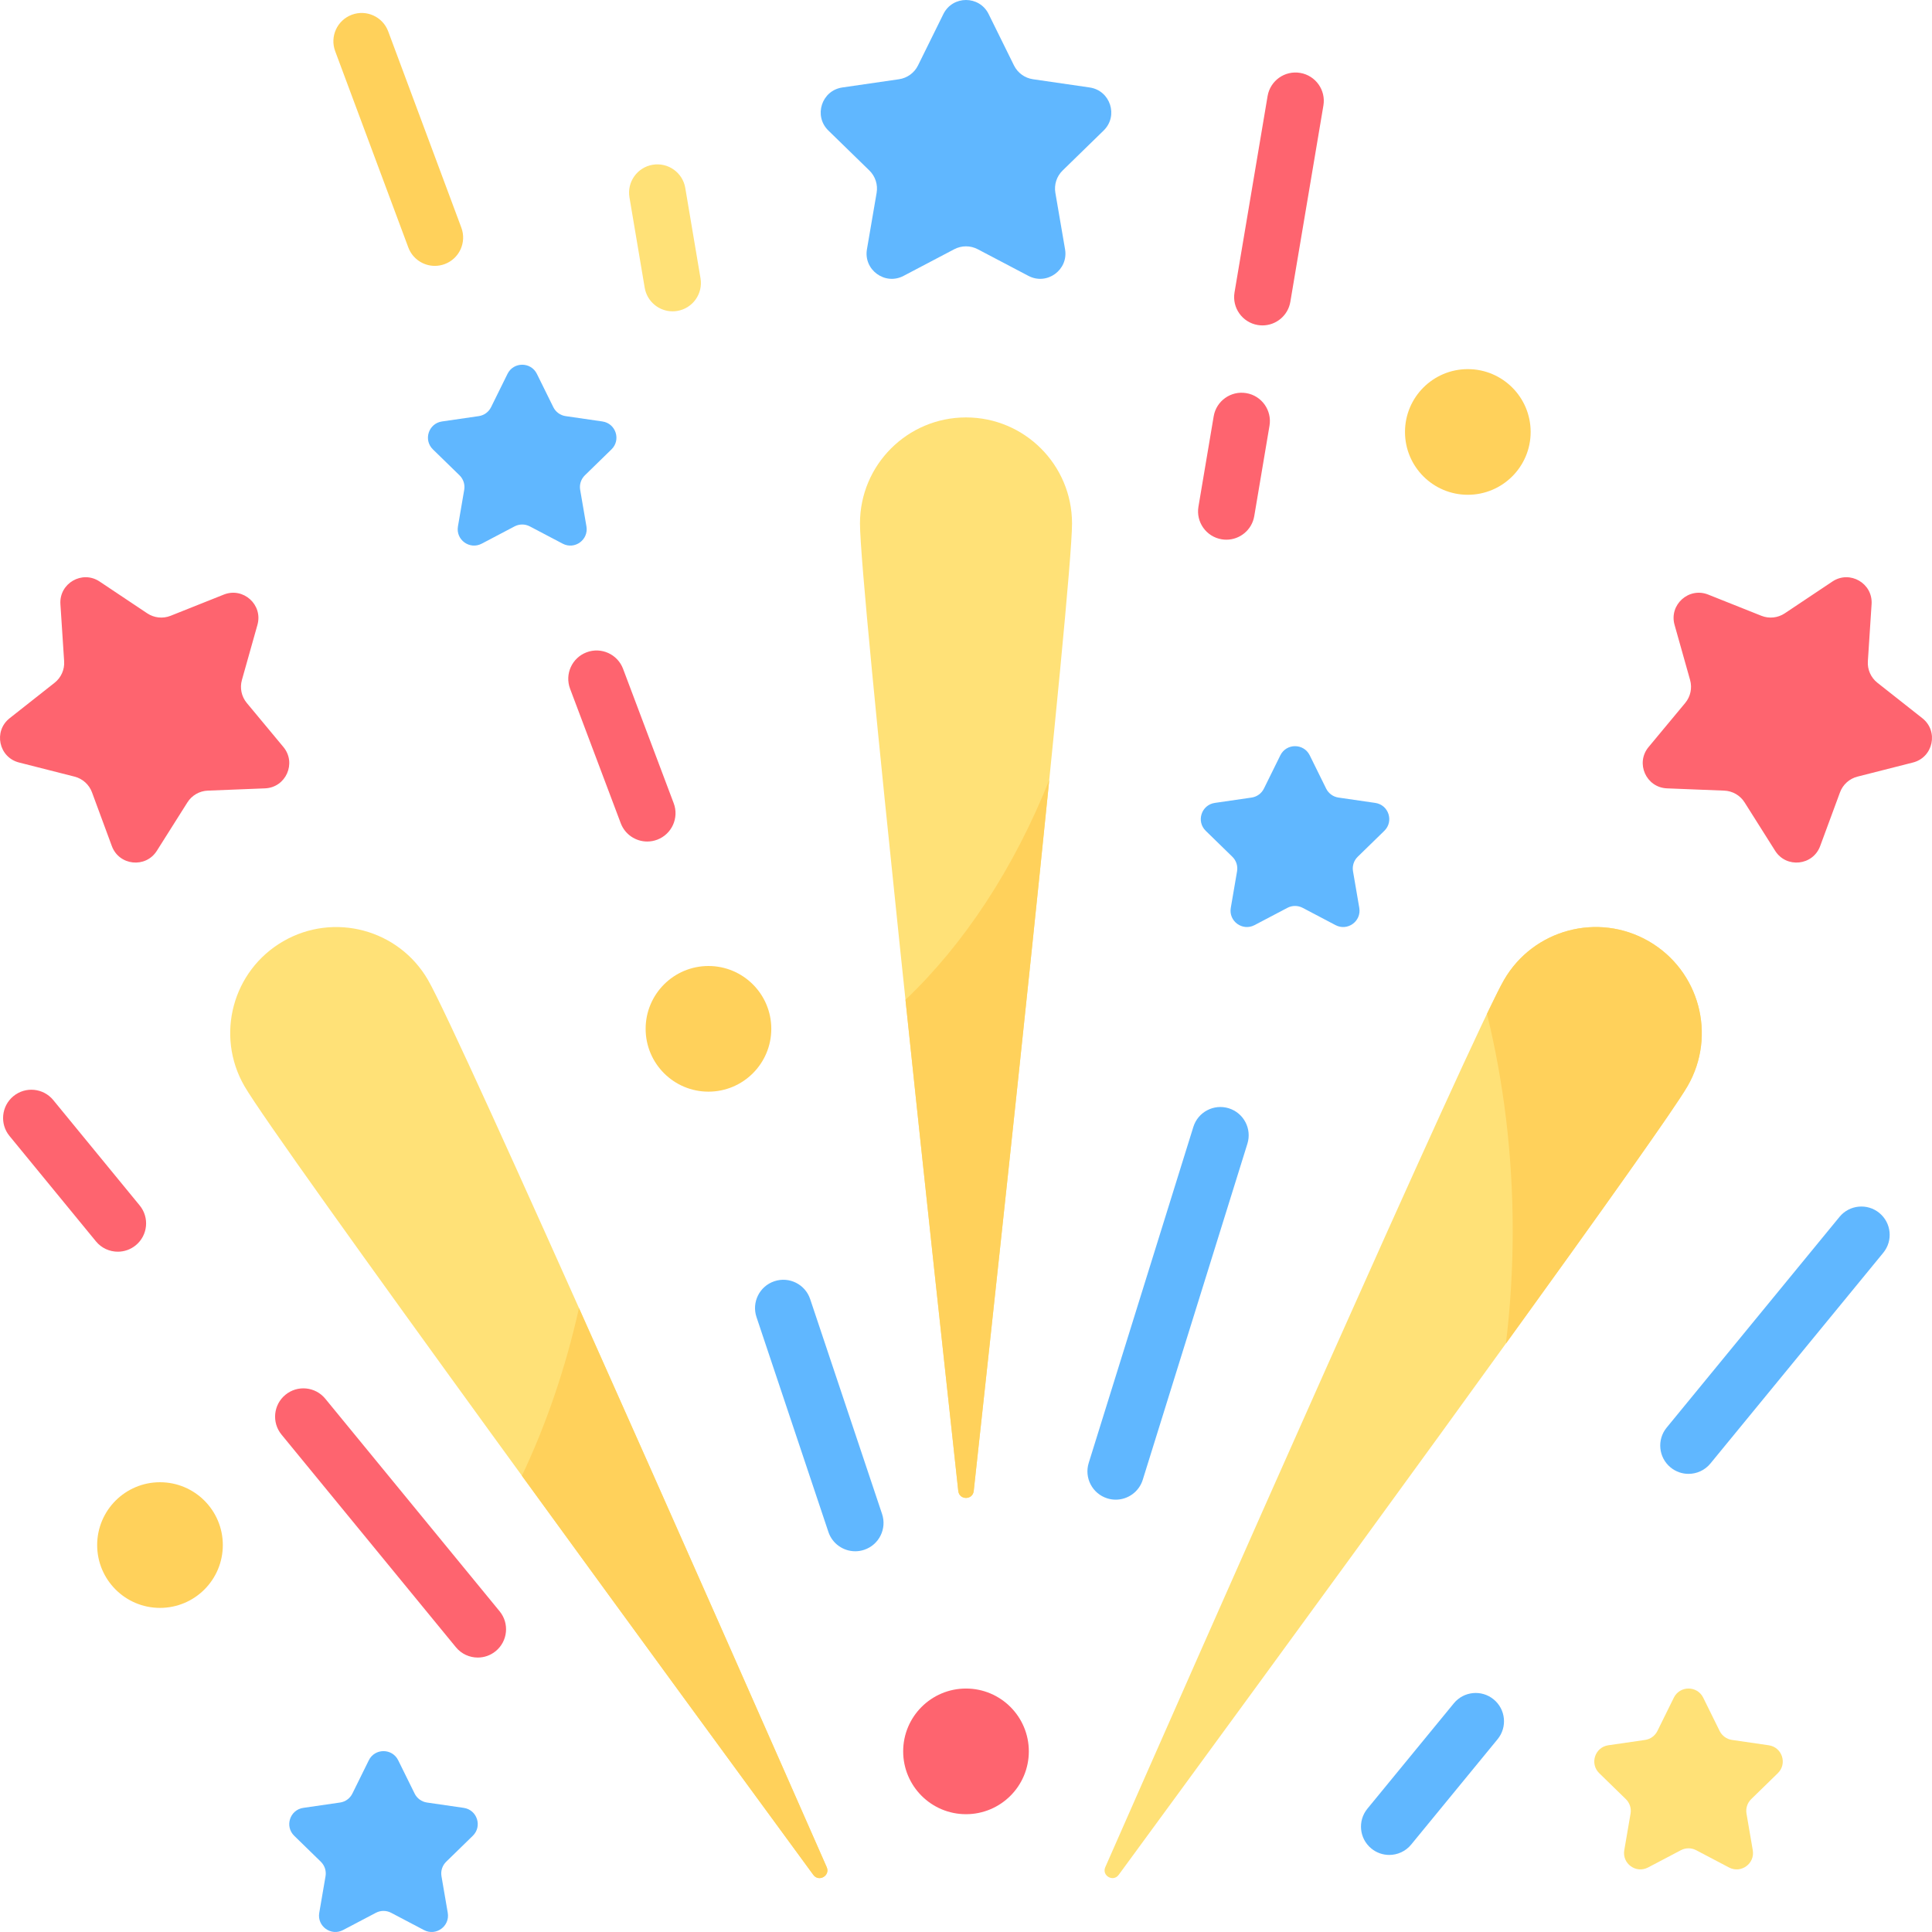 <svg id="Capa_1" enable-background="new 0 0 512 512" height="512" viewBox="0 0 512 512" width="512" xmlns="http://www.w3.org/2000/svg"><g><g><path d="m261.997 3.728 6.718 13.612c.974 1.974 2.857 3.342 5.035 3.658l15.021 2.183c5.485.797 7.675 7.538 3.706 11.406l-10.87 10.595c-1.576 1.536-2.295 3.75-1.923 5.919l2.566 14.961c.937 5.463-4.797 9.629-9.703 7.05l-13.436-7.063c-1.948-1.024-4.276-1.024-6.224 0l-13.436 7.063c-4.906 2.579-10.64-1.587-9.703-7.05l2.566-14.961c.372-2.169-.347-4.383-1.923-5.919l-10.87-10.595c-3.969-3.869-1.779-10.609 3.706-11.406l15.021-2.183c2.178-.316 4.061-1.685 5.035-3.658l6.718-13.612c2.455-4.971 9.543-4.971 11.996 0z" fill="#60b7ff"/></g><g><path d="m347.089 200.162 4.357 8.829c.632 1.28 1.853 2.168 3.266 2.373l9.744 1.416c3.558.517 4.979 4.889 2.404 7.399l-7.051 6.873c-1.022.997-1.489 2.432-1.247 3.839l1.664 9.704c.608 3.544-3.112 6.246-6.294 4.573l-8.715-4.582c-1.264-.664-2.773-.664-4.037 0l-8.715 4.582c-3.182 1.673-6.902-1.029-6.294-4.573l1.664-9.704c.241-1.407-.225-2.843-1.248-3.839l-7.051-6.873c-2.574-2.51-1.154-6.882 2.404-7.399l9.744-1.416c1.413-.205 2.634-1.093 3.266-2.373l4.357-8.829c1.594-3.224 6.191-3.224 7.782 0z" fill="#60b7ff"/></g><g><path d="m105.525 466.486 4.357 8.829c.632 1.28 1.853 2.168 3.266 2.373l9.744 1.416c3.558.517 4.979 4.889 2.404 7.399l-7.051 6.873c-1.022.997-1.489 2.432-1.248 3.839l1.664 9.704c.608 3.543-3.112 6.246-6.294 4.573l-8.715-4.582c-1.264-.664-2.773-.664-4.037 0l-8.715 4.582c-3.182 1.673-6.902-1.029-6.294-4.573l1.664-9.704c.241-1.407-.225-2.843-1.248-3.839l-7.051-6.873c-2.575-2.51-1.154-6.882 2.404-7.399l9.744-1.416c1.413-.205 2.634-1.093 3.266-2.373l4.357-8.829c1.595-3.224 6.192-3.224 7.783 0z" fill="#60b7ff"/></g><g><path d="m451.369 449.898 4.357 8.829c.632 1.28 1.853 2.168 3.266 2.373l9.744 1.416c3.558.517 4.979 4.889 2.404 7.399l-7.051 6.873c-1.022.997-1.489 2.432-1.248 3.839l1.664 9.704c.608 3.544-3.112 6.246-6.294 4.573l-8.715-4.582c-1.264-.664-2.773-.664-4.037 0l-8.715 4.582c-3.182 1.673-6.902-1.029-6.294-4.573l1.664-9.704c.241-1.407-.225-2.843-1.248-3.839l-7.051-6.873c-2.574-2.51-1.154-6.882 2.404-7.399l9.744-1.416c1.413-.205 2.634-1.093 3.266-2.373l4.357-8.829c1.595-3.224 6.192-3.224 7.783 0z" fill="#ffe177"/></g><g><path d="m142.278 99.075 4.357 8.829c.632 1.28 1.853 2.168 3.266 2.373l9.744 1.416c3.558.517 4.979 4.889 2.404 7.399l-7.051 6.873c-1.022.997-1.489 2.432-1.248 3.839l1.664 9.704c.608 3.543-3.112 6.246-6.294 4.573l-8.715-4.582c-1.264-.664-2.773-.664-4.037 0l-8.715 4.582c-3.182 1.673-6.902-1.029-6.294-4.573l1.664-9.704c.241-1.407-.225-2.843-1.248-3.839l-7.051-6.873c-2.575-2.51-1.154-6.882 2.404-7.399l9.744-1.416c1.413-.205 2.634-1.093 3.266-2.373l4.357-8.829c1.595-3.224 6.192-3.224 7.783 0z" fill="#60b7ff"/></g><g><path d="m256 110.621c15.518 0 28.098 12.58 28.098 28.098 0 16.882-19.58 197.264-26.05 256.411-.268 2.448-3.828 2.448-4.095 0-6.47-59.147-26.05-239.529-26.05-256.411-.001-15.518 12.579-28.098 28.097-28.098z" fill="#ffe177"/></g><g><path d="m239.957 264.963c5.322 50.585 11.033 103.087 13.995 130.168.268 2.448 3.827 2.449 4.095.001 4.152-37.959 13.705-125.859 20.016-188.422-9.377 23.405-22.464 43.365-38.106 58.253z" fill="#ffd15b"/></g><g><path d="m26.397 154.11 12.624 8.429c1.83 1.222 4.145 1.466 6.19.651l14.1-5.62c5.149-2.052 10.416 2.69 8.913 8.025l-4.116 14.611c-.597 2.119-.113 4.395 1.294 6.088l9.703 11.673c3.543 4.263.66 10.737-4.878 10.957l-15.167.601c-2.199.087-4.215 1.251-5.39 3.112l-8.104 12.835c-2.959 4.687-10.008 3.946-11.928-1.254l-5.258-14.239c-.762-2.065-2.492-3.622-4.625-4.165l-14.711-3.741c-5.372-1.366-6.845-8.299-2.494-11.731l11.918-9.401c1.728-1.363 2.675-3.489 2.531-5.686l-.988-15.147c-.362-5.532 5.776-9.076 10.386-5.998z" fill="#fe646f"/></g><g><path d="m75.059 249.445c13.439-7.759 30.623-3.154 38.382 10.284 8.441 14.62 81.675 180.625 105.646 235.083.992 2.254-2.091 4.034-3.547 2.048-35.178-47.988-142.325-194.413-150.766-209.033-7.759-13.439-3.154-30.623 10.285-38.382z" fill="#ffe177"/></g><g><path d="m153.438 346.654c-3.563 15.942-8.69 30.879-15.13 44.438 29.91 41.159 61.121 83.791 77.232 105.77 1.456 1.986 4.536.202 3.544-2.052-13.251-30.107-41.555-94.296-65.646-148.156z" fill="#ffd15b"/></g><g><path d="m485.603 154.11-12.624 8.429c-1.83 1.222-4.145 1.466-6.19.651l-14.1-5.62c-5.149-2.052-10.416 2.69-8.913 8.025l4.116 14.611c.597 2.119.113 4.395-1.294 6.088l-9.703 11.673c-3.543 4.263-.66 10.737 4.878 10.957l15.167.601c2.199.087 4.215 1.251 5.39 3.112l8.104 12.835c2.959 4.687 10.008 3.946 11.928-1.254l5.258-14.239c.762-2.065 2.492-3.622 4.625-4.165l14.711-3.741c5.372-1.366 6.845-8.299 2.494-11.731l-11.918-9.401c-1.728-1.363-2.675-3.489-2.531-5.686l.988-15.147c.362-5.532-5.776-9.076-10.386-5.998z" fill="#fe646f"/></g><g><path d="m436.941 249.445c-13.439-7.759-30.623-3.154-38.382 10.284-8.441 14.62-81.675 180.625-105.645 235.083-.992 2.254 2.091 4.034 3.547 2.048 35.177-47.988 142.324-194.413 150.765-209.033 7.759-13.439 3.154-30.623-10.285-38.382z" fill="#ffe177"/></g><g><path d="m436.941 249.445c-13.439-7.759-30.623-3.154-38.382 10.284-.862 1.494-2.403 4.571-4.496 8.945 4.413 17.982 6.822 37.317 6.822 57.462 0 10.206-.621 20.203-1.803 29.924 24.765-34.278 44.695-62.259 48.144-68.233 7.759-13.439 3.154-30.623-10.285-38.382z" fill="#ffd15b"/></g><g><circle cx="388.988" cy="114.472" fill="#ffd15b" r="16.65"/></g><g><circle cx="256" cy="464.13" fill="#fe646f" r="16.65"/></g><g><circle cx="187.751" cy="272.65" fill="#ffd15b" r="16.65"/></g><g><circle cx="42.4" cy="409.458" fill="#ffd15b" r="16.65"/></g><g><path d="m325.004 143.024c-.414 0-.834-.034-1.256-.105-4.084-.688-6.837-4.558-6.148-8.643l4.038-23.945c.688-4.084 4.559-6.837 8.643-6.148 4.084.688 6.837 4.558 6.148 8.643l-4.038 23.945c-.618 3.662-3.793 6.253-7.387 6.253z" fill="#fe646f"/></g><g><path d="m334.567 86.236c-.414 0-.833-.034-1.254-.105-4.084-.688-6.838-4.557-6.15-8.642l8.762-52.021c.688-4.083 4.553-6.839 8.642-6.149 4.084.688 6.838 4.557 6.15 8.642l-8.762 52.021c-.618 3.662-3.793 6.254-7.388 6.254z" fill="#fe646f"/></g><g><path d="m178.24 82.506c-3.594 0-6.769-2.592-7.387-6.254l-4.038-23.945c-.689-4.084 2.064-7.954 6.148-8.643 4.081-.69 7.954 2.064 8.643 6.148l4.038 23.945c.689 4.084-2.064 7.954-6.148 8.643-.422.072-.842.106-1.256.106z" fill="#ffe177"/></g><g><path d="m115.237 70.46c-3.042 0-5.904-1.865-7.029-4.883l-19.384-52.021c-1.446-3.882.528-8.201 4.409-9.647 3.88-1.444 8.201.528 9.646 4.409l19.385 52.021c1.446 3.882-.528 8.201-4.409 9.647-.863.322-1.748.474-2.618.474z" fill="#ffd15b"/></g><g><path d="m171.521 223.012c-3.032 0-5.887-1.853-7.02-4.857l-13.422-35.625c-1.46-3.877.498-8.202 4.375-9.663 3.875-1.461 8.202.498 9.663 4.374l13.422 35.625c1.46 3.877-.498 8.202-4.375 9.663-.871.327-1.765.483-2.643.483z" fill="#fe646f"/></g><g><path d="m226.644 411.101c-3.137 0-6.061-1.983-7.111-5.122l-19.055-56.945c-1.314-3.928.804-8.178 4.732-9.492 3.927-1.317 8.178.805 9.492 4.732l19.055 56.945c1.314 3.928-.804 8.178-4.732 9.492-.789.265-1.592.39-2.381.39z" fill="#60b7ff"/></g><g><path d="m447.475 390.588c-1.673 0-3.357-.557-4.752-1.701-3.203-2.627-3.669-7.353-1.042-10.555l45.804-55.845c2.626-3.204 7.352-3.671 10.555-1.043 3.203 2.627 3.669 7.353 1.042 10.555l-45.804 55.845c-1.482 1.808-3.634 2.744-5.803 2.744z" fill="#60b7ff"/></g><g><path d="m368.17 491.577c-1.673 0-3.357-.557-4.752-1.701-3.203-2.627-3.669-7.353-1.042-10.555l22.902-27.922c2.625-3.204 7.352-3.671 10.555-1.043 3.203 2.627 3.669 7.353 1.042 10.555l-22.902 27.922c-1.482 1.809-3.634 2.744-5.803 2.744z" fill="#60b7ff"/></g><g><path d="m31.224 331.713c-2.169 0-4.32-.936-5.803-2.744l-22.902-27.923c-2.627-3.202-2.16-7.928 1.042-10.555 3.203-2.629 7.928-2.16 10.555 1.043l22.902 27.923c2.627 3.202 2.16 7.928-1.042 10.555-1.395 1.144-3.079 1.701-4.752 1.701z" fill="#fe646f"/></g><g><path d="m126.615 439.269c-2.169 0-4.32-.936-5.803-2.744l-46.209-56.341c-2.627-3.202-2.16-7.928 1.042-10.555 3.203-2.628 7.928-2.161 10.555 1.043l46.209 56.341c2.627 3.202 2.16 7.928-1.042 10.555-1.395 1.144-3.078 1.701-4.752 1.701z" fill="#fe646f"/></g><g><path d="m295.683 397.427c-.739 0-1.49-.11-2.232-.341-3.955-1.231-6.163-5.437-4.931-9.391l27.731-89.057c1.231-3.955 5.436-6.158 9.391-4.932 3.955 1.231 6.163 5.437 4.931 9.391l-27.731 89.057c-1.001 3.213-3.963 5.273-7.159 5.273z" fill="#60b7ff"/></g></g></svg>